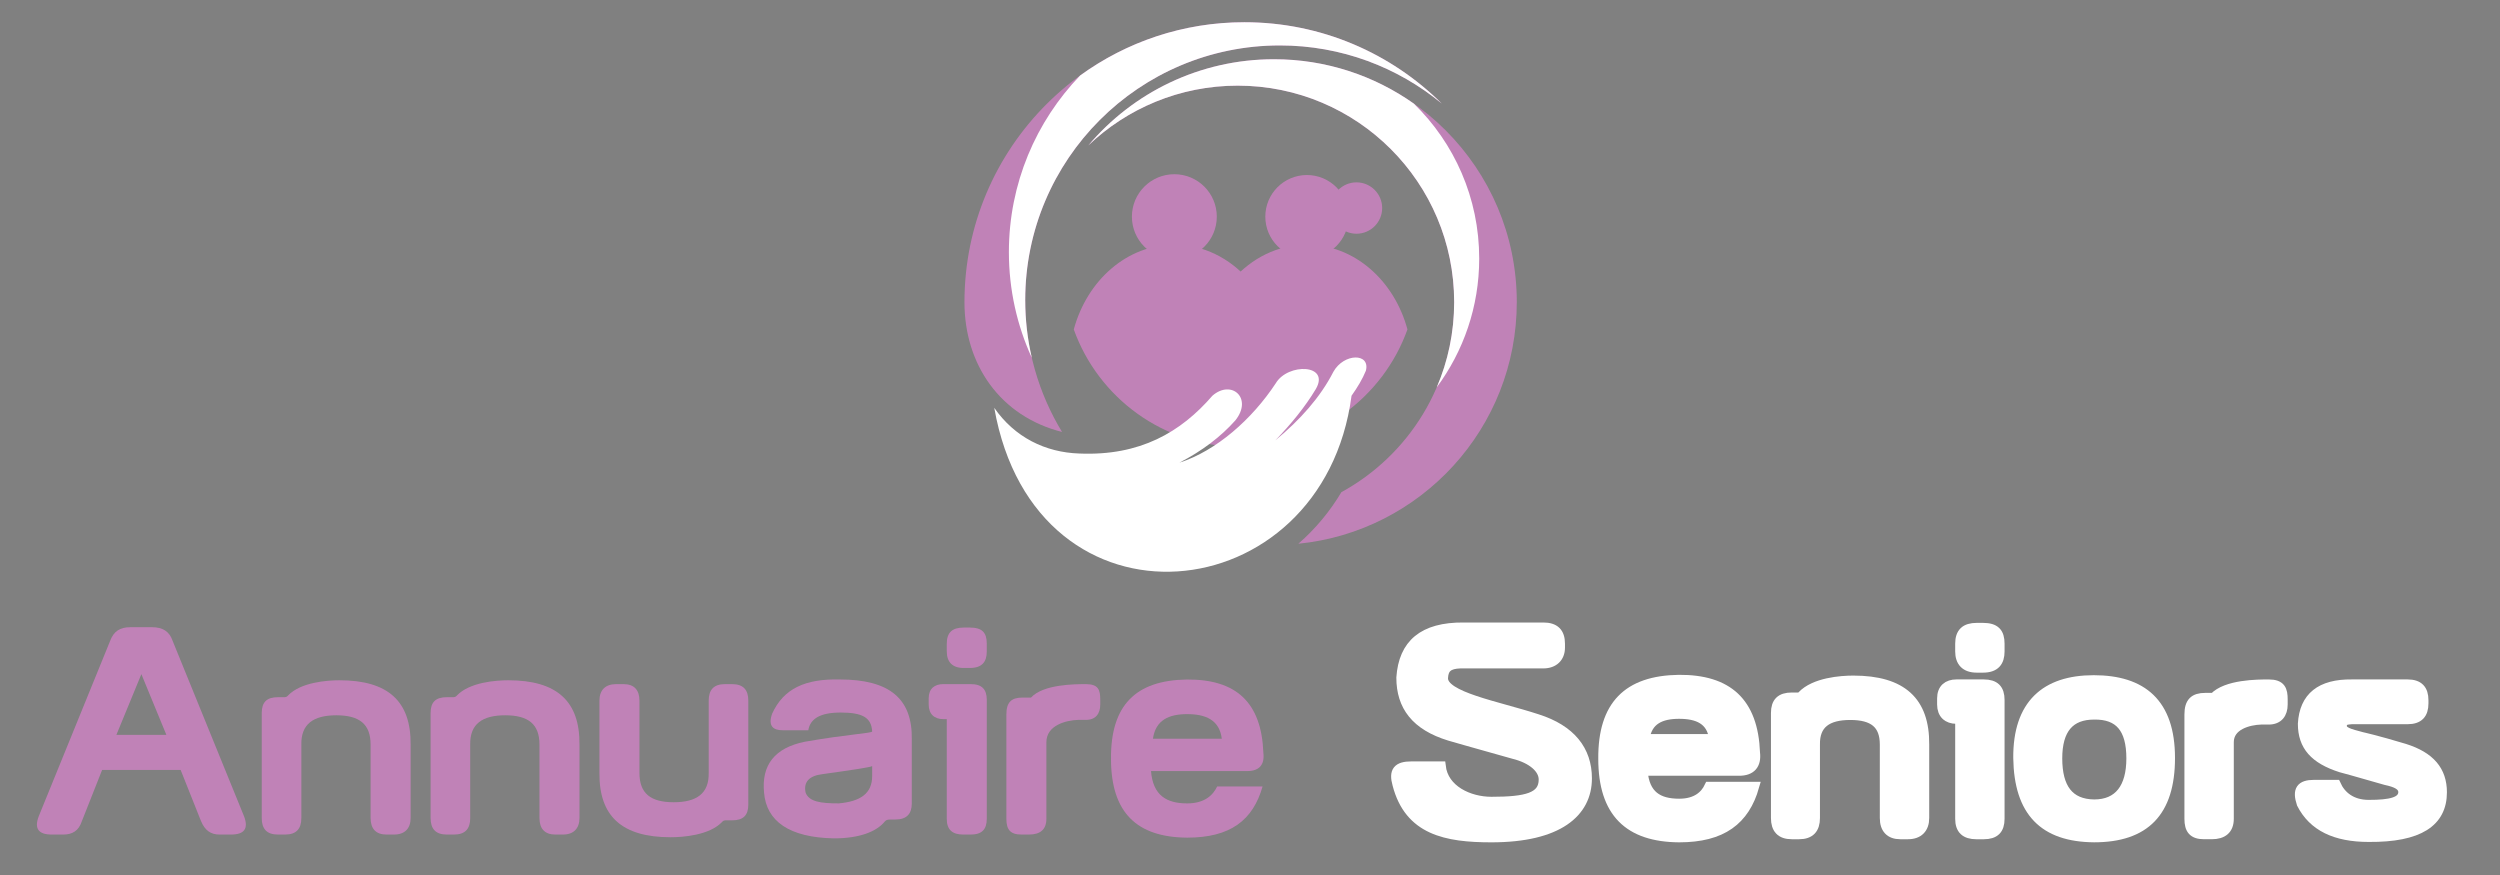 <?xml version="1.0" encoding="utf-8"?>
<!-- Generator: Adobe Illustrator 16.0.0, SVG Export Plug-In . SVG Version: 6.00 Build 0)  -->
<!DOCTYPE svg PUBLIC "-//W3C//DTD SVG 1.1 Tiny//EN" "http://www.w3.org/Graphics/SVG/1.1/DTD/svg11-tiny.dtd">
<svg version="1.1" baseProfile="tiny" id="Calque_1" xmlns:x="http://ns.adobe.com/Extensibility/1.0/" xmlns:i="http://ns.adobe.com/AdobeIllustrator/10.0/" xmlns:graph="http://ns.adobe.com/Graphs/1.0/"
	 xmlns="http://www.w3.org/2000/svg" xmlns:xlink="http://www.w3.org/1999/xlink" x="0px" y="0px" width="200px" height="70px"
	 viewBox="0 0 200 70" xml:space="preserve">
<rect x="0" y="0" width="200" height="70" fill="#808080" stroke="none"/>
<path fill="#C082B7" d="M93.948,19.574c4.649,0,8.417,4.312,8.417,9.63c0,2.513-0.84,4.799-2.219,6.515
	c-0.295,0.02-0.592,0.029-0.893,0.029h-0.008c-6.148-0.003-11.381-3.919-13.342-9.394C86.966,22.427,90.166,19.574,93.948,19.574"/>
<path fill="#C082B7" d="M93.948,13.937c1.874,0,3.396,1.521,3.396,3.396s-1.521,3.395-3.396,3.395s-3.396-1.52-3.396-3.395
	S92.073,13.937,93.948,13.937"/>
<path fill="#C082B7" d="M104.553,19.574c3.783,0,6.982,2.853,8.043,6.78c-1.961,5.475-7.191,9.391-13.342,9.394h-0.008
	c-0.3,0-0.597-0.012-0.892-0.029c-1.379-1.715-2.221-4.002-2.221-6.515C96.134,23.886,99.903,19.574,104.553,19.574"/>
<path fill="#C082B7" d="M108.52,14.588c-1.135,0-2.057,0.92-2.057,2.055c0,1.135,0.922,2.055,2.057,2.055
	c1.133,0,2.054-0.919,2.054-2.055C110.572,15.508,109.652,14.588,108.52,14.588"/>
<path fill="#C082B7" d="M104.553,14.002c-1.838,0-3.328,1.491-3.328,3.33s1.49,3.33,3.328,3.33c1.84,0,3.33-1.491,3.33-3.33
	S106.393,14.002,104.553,14.002"/>
<path fill="#C082B7" d="M101.916,4.739c-5.958,0-11.289,2.68-14.853,6.9c3.108-2.966,7.318-4.787,11.954-4.787
	c9.564,0,17.316,7.753,17.316,17.317c0,6.558-3.646,12.265-9.021,15.204c-0.914,1.531-2.061,2.926-3.446,4.127
	c9.813-0.979,17.477-9.26,17.477-19.331C121.344,13.438,112.646,4.739,101.916,4.739"/>
<path fill="#FFFFFF" d="M101.916,4.739c-5.958,0-11.289,2.68-14.853,6.9c3.108-2.966,7.318-4.787,11.954-4.787
	c9.564,0,17.316,7.753,17.316,17.317c0,2.421-0.496,4.727-1.396,6.82c2.136-2.879,3.4-6.445,3.4-10.306
	c0-4.856-2.002-9.245-5.223-12.39C109.953,6.055,106.088,4.739,101.916,4.739"/>
<path fill="#FFFFFF" d="M79.54,32.626c3.3,18.776,26.292,16.444,28.583-0.967c0.475-0.669,0.877-1.336,1.146-1.998
	c0.375-1.439-1.756-1.417-2.593,0.073c-1.051,2.055-2.67,3.858-4.651,5.497c1.291-1.336,2.393-2.697,3.233-4.094
	c1.189-2.015-2.225-2.119-3.198-0.473c-1.896,2.878-4.741,5.391-7.709,6.352c1.851-0.959,3.33-2.094,4.478-3.386
	c1.419-1.774-0.311-3.303-1.836-1.972c-2.521,2.914-5.789,4.831-10.65,4.624C83.627,36.191,81.179,34.99,79.54,32.626"/>
<path fill="#C082B7" d="M99.555,1.778c-12.37,0-22.398,10.027-22.398,22.397c0,4.983,2.854,9.132,7.807,10.382
	c-1.869-3.078-2.945-6.691-2.945-10.555c0-11.248,9.119-20.367,20.368-20.367c4.924,0,9.438,1.746,12.959,4.653
	C111.295,4.265,105.715,1.778,99.555,1.778"/>
<path fill="#FFFFFF" d="M99.555,1.778c-4.912,0-9.453,1.582-13.145,4.262c-3.528,3.662-5.699,8.642-5.699,14.128
	c0,3.018,0.657,5.881,1.834,8.457c-0.345-1.485-0.527-3.033-0.527-4.623c0-11.248,9.119-20.367,20.367-20.367
	c4.924,0,9.438,1.746,12.959,4.653C111.295,4.265,105.715,1.778,99.555,1.778"/>
<path fill="#C082B7" d="M8.17,61.594l-1.63,4.123c-0.247,0.739-0.739,1.047-1.478,1.047H4.139c-1.046,0-1.416-0.462-1.046-1.447
	l5.725-14.064c0.277-0.738,0.769-1.076,1.6-1.076h0.893h0.862c0.831,0,1.385,0.338,1.631,1.076l5.725,14.064
	c0.37,0.985,0,1.447-1.046,1.447H17.56c-0.708,0-1.169-0.338-1.478-1.076l-1.631-4.094H8.17z M13.311,58.792L11.31,53.93l-2,4.862
	H13.311z"/>
<path fill="#C082B7" d="M27.156,54.422c3.909,0,5.725,1.692,5.694,5.141v5.879c0,0.83-0.462,1.322-1.324,1.322H30.91
	c-0.831,0-1.262-0.462-1.262-1.322v-5.879c0-1.633-0.893-2.34-2.739-2.34c-1.847,0-2.832,0.707-2.801,2.34v5.879
	c0,0.86-0.4,1.322-1.293,1.322h-0.584c-0.893,0-1.292-0.462-1.292-1.322v-8.403c0-0.861,0.4-1.263,1.292-1.263h0.554
	c0.154,0,0.246-0.123,0.246-0.123C24.047,54.575,26.171,54.422,27.156,54.422z"/>
<path fill="#C082B7" d="M40.664,54.422c3.909,0,5.725,1.692,5.694,5.141v5.879c0,0.83-0.461,1.322-1.323,1.322h-0.616
	c-0.831,0-1.262-0.462-1.262-1.322v-5.879c0-1.633-0.893-2.34-2.739-2.34c-1.847,0-2.832,0.707-2.801,2.34v5.879
	c0,0.86-0.4,1.322-1.292,1.322H35.74c-0.893,0-1.292-0.462-1.292-1.322v-8.403c0-0.861,0.4-1.263,1.292-1.263h0.554
	c0.154,0,0.247-0.123,0.247-0.123C37.556,54.575,39.679,54.422,40.664,54.422z"/>
<path fill="#C082B7" d="M53.649,66.979c-3.909,0-5.725-1.691-5.694-5.14v-5.786c0-0.83,0.461-1.322,1.324-1.322h0.615
	c0.831,0,1.262,0.461,1.262,1.322v5.786c0,1.632,0.892,2.341,2.739,2.341s2.832-0.709,2.801-2.341v-5.786
	c0-0.861,0.4-1.322,1.292-1.322h0.585c0.893,0,1.292,0.461,1.292,1.322v8.311c0,0.861-0.4,1.262-1.292,1.262H58.02
	c-0.154,0-0.247,0.124-0.247,0.124C56.757,66.825,54.634,66.979,53.649,66.979z"/>
<path fill="#C082B7" d="M72.943,59.162v5.109c0,0.83-0.4,1.291-1.323,1.291h-0.4c-0.185,0-0.339,0.03-0.431,0.153
	c-0.677,0.832-2.062,1.354-4.063,1.354c-3.601-0.063-5.417-1.385-5.602-3.662c-0.215-2.217,0.862-3.57,3.232-4.063
	c3.508-0.617,5.417-0.679,5.417-0.832c-0.062-1.107-0.77-1.509-2.524-1.509c-1.631,0-2.432,0.493-2.585,1.416h-2.063
	c-0.676,0-1.2-0.276-0.83-1.323c0.923-2.031,2.677-2.802,5.417-2.738C71.128,54.359,73.005,55.868,72.943,59.162z M69.773,62.085
	c0,0,0-0.708,0-0.8c-0.093,0.092-1.57,0.309-3.971,0.646c-1.046,0.123-1.539,0.614-1.354,1.478c0.277,0.737,1.231,0.862,2.647,0.862
	C68.85,64.116,69.773,63.471,69.773,62.085z"/>
<path fill="#C082B7" d="M77.649,54.729c0.893,0,1.293,0.4,1.293,1.264v9.51c0,0.861-0.4,1.262-1.293,1.262h-0.585
	c-0.892,0-1.323-0.399-1.323-1.262v-7.973h-0.277c-0.708,0-1.169-0.399-1.169-1.17v-0.491c0-0.769,0.462-1.14,1.169-1.14H77.649z
	 M78.942,52.113c0,0.83-0.37,1.324-1.354,1.324h-0.492c-0.923,0-1.354-0.494-1.354-1.324v-0.615c0-0.893,0.431-1.293,1.354-1.293
	h0.492c0.985,0,1.354,0.4,1.354,1.293V52.113z"/>
<path fill="#C082B7" d="M82.48,55.807c0.985-1.076,3.54-1.076,4.401-1.076c0.985,0,1.139,0.461,1.139,1.229v0.399
	c0,0.74-0.369,1.231-1.139,1.231h-0.616c-0.985,0.03-2.554,0.431-2.554,1.785v6.125c0,0.86-0.492,1.263-1.385,1.263H81.71
	c-0.893,0-1.2-0.4-1.2-1.263V57.16c0-0.984,0.4-1.354,1.292-1.354H82.48L82.48,55.807z"/>
<path fill="#C082B7" d="M99.775,61.686h-7.694c0.154,1.938,1.231,2.586,2.893,2.586c1.385,0,2.062-0.646,2.4-1.354h3.632
	c-0.77,2.708-2.585,4.094-6.032,4.094c-4.032-0.03-6.094-2.001-6.094-6.31c-0.031-4.278,1.97-6.278,6.063-6.34
	c3.939-0.03,5.971,1.814,6.125,5.847C101.189,61.191,100.729,61.686,99.775,61.686z M94.974,57.13c-1.447,0-2.524,0.462-2.739,1.97
	c3.693,0,5.509,0,5.509,0C97.559,57.592,96.451,57.13,94.974,57.13z"/>
<path fill="#FFFFFF" stroke="#FFFFFF" stroke-width="0.75" stroke-miterlimit="10" d="M117.098,50.175h6.371
	c0.922,0,1.354,0.431,1.354,1.323v0.309c0,0.799-0.525,1.291-1.354,1.291h-6.648c-0.924,0.032-1.322,0.34-1.354,1.141
	c-0.063,1.478,4.309,2.216,7.51,3.263c2.709,0.86,4.002,2.522,4.002,4.771c0,2.738-2.31,4.739-7.664,4.739
	c-3.631,0-6.586-0.584-7.541-4.247c-0.308-1.078,0.031-1.478,1.141-1.478h2.368c0.217,1.907,2.247,2.831,4.032,2.831
	c2.802,0,4.156-0.338,4.156-1.754c0-0.861-0.894-1.662-2.4-2.031c-3.418-0.954-5.109-1.446-5.109-1.446
	c-2.709-0.831-3.879-2.399-3.879-4.679C112.266,51.527,113.834,50.145,117.098,50.175z"/>
<path fill="#FFFFFF" stroke="#FFFFFF" stroke-width="0.75" stroke-miterlimit="10" d="M139.13,61.686h-7.694
	c0.153,1.938,1.23,2.586,2.895,2.586c1.384,0,2.063-0.646,2.4-1.354h3.631c-0.77,2.708-2.586,4.094-6.031,4.094
	c-4.031-0.03-6.094-2.001-6.094-6.31c-0.031-4.278,1.97-6.278,6.063-6.34c3.939-0.03,5.971,1.814,6.126,5.847
	C140.545,61.191,140.083,61.686,139.13,61.686z M134.329,57.13c-1.446,0-2.524,0.462-2.74,1.97c3.693,0,5.511,0,5.511,0
	C136.914,57.592,135.807,57.13,134.329,57.13z"/>
<path fill="#FFFFFF" stroke="#FFFFFF" stroke-width="0.75" stroke-miterlimit="10" d="M148.268,54.422
	c3.909,0,5.725,1.692,5.694,5.141v5.879c0,0.83-0.462,1.322-1.325,1.322h-0.615c-0.828,0-1.262-0.462-1.262-1.322v-5.879
	c0-1.633-0.893-2.34-2.738-2.34c-1.847,0-2.83,0.707-2.801,2.34v5.879c0,0.86-0.4,1.322-1.293,1.322h-0.586
	c-0.893,0-1.291-0.462-1.291-1.322v-8.403c0-0.861,0.398-1.263,1.291-1.263h0.555c0.153,0,0.246-0.123,0.246-0.123
	C145.158,54.575,147.281,54.422,148.268,54.422z"/>
<path fill="#FFFFFF" stroke="#FFFFFF" stroke-width="0.75" stroke-miterlimit="10" d="M158.699,54.729
	c0.893,0,1.291,0.4,1.291,1.264v9.51c0,0.861-0.398,1.262-1.291,1.262h-0.586c-0.893,0-1.323-0.399-1.323-1.262v-7.973h-0.276
	c-0.707,0-1.17-0.399-1.17-1.17v-0.491c0-0.769,0.463-1.14,1.17-1.14H158.699z M159.99,52.113c0,0.83-0.369,1.324-1.354,1.324
	h-0.492c-0.924,0-1.354-0.494-1.354-1.324v-0.615c0-0.893,0.432-1.293,1.354-1.293h0.492c0.984,0,1.354,0.4,1.354,1.293V52.113z"/>
<path fill="#FFFFFF" stroke="#FFFFFF" stroke-width="0.75" stroke-miterlimit="10" d="M161.436,60.639
	c-0.031-4.277,2.187-6.248,6.063-6.248c3.879,0,6.126,1.848,6.126,6.248c0,4.34-2.031,6.371-6.096,6.371
	C163.497,66.979,161.496,64.948,161.436,60.639z M170.484,60.67c0-2.4-0.953-3.51-2.955-3.479c-1.938,0-2.924,1.139-2.924,3.479
	c0,2.369,0.922,3.632,2.924,3.662C169.499,64.332,170.484,63.009,170.484,60.67z"/>
<path fill="#FFFFFF" stroke="#FFFFFF" stroke-width="0.75" stroke-miterlimit="10" d="M177.1,55.807
	c0.984-1.076,3.539-1.076,4.401-1.076c0.983,0,1.138,0.461,1.138,1.229v0.399c0,0.74-0.369,1.231-1.138,1.231h-0.618
	c-0.984,0.03-2.554,0.431-2.554,1.785v6.125c0,0.86-0.493,1.263-1.386,1.263h-0.615c-0.893,0-1.199-0.4-1.199-1.263V57.16
	c0-0.984,0.398-1.354,1.292-1.354H177.1L177.1,55.807z"/>
<path fill="#FFFFFF" stroke="#FFFFFF" stroke-width="0.75" stroke-miterlimit="10" d="M188.145,54.729h4.463
	c0.894,0,1.293,0.432,1.293,1.293v0.246c0,0.861-0.399,1.293-1.293,1.293h-4.463c-0.431,0.03-0.707,0.062-0.769,0.432
	c-0.063,0.555,0.584,0.677,1.601,0.953c0,0,1.139,0.246,3.385,0.924c2.063,0.646,3.017,1.785,3.017,3.51
	c0,2.398-1.846,3.631-5.878,3.6c-2.678,0-4.462-0.86-5.387-2.677c-0.369-1.108-0.062-1.54,1.017-1.54h1.754
	c0.401,0.893,1.232,1.602,2.616,1.602c1.725,0,2.709-0.215,2.738-0.983c0-0.524-0.522-0.771-1.385-0.955
	c-2.432-0.707-3.602-1.015-3.602-1.015c-2.091-0.678-3.047-1.725-3.047-3.51C184.329,55.745,185.652,54.699,188.145,54.729z"/>
<path fill="#C082B7" d="M94.782,102.642c4.649,0,8.417,4.312,8.417,9.63c0,2.513-0.84,4.799-2.219,6.515
	c-0.295,0.02-0.592,0.029-0.894,0.029h-0.008c-6.148-0.003-11.381-3.919-13.342-9.394C87.8,105.494,91,102.642,94.782,102.642"/>
<path fill="#C082B7" d="M94.782,97.004c1.874,0,3.396,1.521,3.396,3.396s-1.521,3.395-3.396,3.395s-3.396-1.52-3.396-3.395
	S92.907,97.004,94.782,97.004"/>
<path fill="#C082B7" d="M105.387,102.642c3.783,0,6.982,2.853,8.043,6.78c-1.961,5.475-7.191,9.391-13.342,9.394h-0.008
	c-0.3,0-0.597-0.012-0.892-0.029c-1.379-1.715-2.221-4.002-2.221-6.515C96.968,106.953,100.736,102.642,105.387,102.642"/>
<path fill="#C082B7" d="M109.354,97.655c-1.135,0-2.057,0.92-2.057,2.056c0,1.135,0.922,2.055,2.057,2.055
	c1.133,0,2.054-0.92,2.054-2.055C111.406,98.575,110.486,97.655,109.354,97.655"/>
<path fill="#C082B7" d="M105.387,97.069c-1.838,0-3.328,1.491-3.328,3.33s1.49,3.33,3.328,3.33c1.84,0,3.33-1.491,3.33-3.33
	S107.227,97.069,105.387,97.069"/>
<path fill="#C082B7" d="M102.75,87.807c-5.958,0-11.289,2.68-14.853,6.9c3.108-2.967,7.318-4.787,11.954-4.787
	c9.564,0,17.316,7.752,17.316,17.316c0,6.559-3.646,12.265-9.021,15.204c-0.914,1.531-2.061,2.926-3.446,4.127
	c9.813-0.979,17.477-9.26,17.477-19.331C122.178,96.506,113.48,87.807,102.75,87.807"/>
<path fill="#4C276B" d="M102.75,87.807c-5.958,0-11.289,2.68-14.853,6.9c3.108-2.967,7.318-4.787,11.954-4.787
	c9.564,0,17.316,7.752,17.316,17.316c0,2.421-0.496,4.727-1.396,6.82c2.136-2.879,3.4-6.445,3.4-10.307
	c0-4.855-2.002-9.244-5.223-12.39C110.787,89.123,106.922,87.807,102.75,87.807"/>
<path fill="#4C276B" d="M80.374,115.693c3.3,18.776,26.292,16.444,28.583-0.967c0.475-0.669,0.877-1.336,1.146-1.998
	c0.375-1.439-1.756-1.417-2.593,0.072c-1.051,2.056-2.67,3.858-4.651,5.498c1.291-1.336,2.393-2.697,3.233-4.094
	c1.189-2.016-2.225-2.119-3.198-0.474c-1.896,2.878-4.741,5.391-7.709,6.352c1.851-0.959,3.33-2.094,4.478-3.386
	c1.419-1.773-0.311-3.303-1.836-1.972c-2.521,2.914-5.789,4.831-10.65,4.624C84.461,119.259,82.013,118.058,80.374,115.693"/>
<path fill="#C082B7" d="M100.389,84.846c-12.37,0-22.398,10.027-22.398,22.396c0,4.983,2.854,9.133,7.807,10.383
	c-1.869-3.078-2.945-6.691-2.945-10.556c0-11.248,9.119-20.367,20.368-20.367c4.924,0,9.438,1.746,12.959,4.653
	C112.129,87.332,106.549,84.846,100.389,84.846"/>
<path fill="#4C276B" d="M100.389,84.846c-4.912,0-9.453,1.582-13.145,4.262c-3.528,3.662-5.699,8.643-5.699,14.128
	c0,3.019,0.657,5.881,1.834,8.457c-0.345-1.485-0.527-3.033-0.527-4.623c0-11.248,9.119-20.367,20.367-20.367
	c4.924,0,9.438,1.746,12.959,4.653C112.129,87.332,106.549,84.846,100.389,84.846"/>
<g>
	<path fill="#C082B7" d="M9.004,144.661l-1.63,4.123c-0.247,0.739-0.739,1.047-1.478,1.047H4.973c-1.046,0-1.416-0.462-1.046-1.447
		l5.725-14.064c0.277-0.738,0.769-1.076,1.6-1.076h0.893h0.862c0.831,0,1.385,0.338,1.631,1.076l5.725,14.064
		c0.37,0.985,0,1.447-1.046,1.447h-0.923c-0.708,0-1.169-0.338-1.478-1.076l-1.631-4.094H9.004z M14.145,141.859l-2.001-4.862
		l-2,4.862H14.145z"/>
	<path fill="#C082B7" d="M27.99,137.489c3.909,0,5.725,1.692,5.694,5.141v5.879c0,0.83-0.462,1.322-1.324,1.322h-0.616
		c-0.831,0-1.262-0.462-1.262-1.322v-5.879c0-1.633-0.893-2.34-2.739-2.34c-1.847,0-2.832,0.707-2.801,2.34v5.879
		c0,0.86-0.4,1.322-1.293,1.322h-0.584c-0.893,0-1.292-0.462-1.292-1.322v-8.403c0-0.861,0.4-1.263,1.292-1.263h0.554
		c0.154,0,0.246-0.123,0.246-0.123C24.881,137.643,27.005,137.489,27.99,137.489z"/>
	<path fill="#C082B7" d="M41.498,137.489c3.909,0,5.725,1.692,5.694,5.141v5.879c0,0.83-0.461,1.322-1.323,1.322h-0.616
		c-0.831,0-1.262-0.462-1.262-1.322v-5.879c0-1.633-0.893-2.34-2.739-2.34c-1.847,0-2.832,0.707-2.801,2.34v5.879
		c0,0.86-0.4,1.322-1.292,1.322h-0.585c-0.893,0-1.292-0.462-1.292-1.322v-8.403c0-0.861,0.4-1.263,1.292-1.263h0.554
		c0.154,0,0.247-0.123,0.247-0.123C38.39,137.643,40.513,137.489,41.498,137.489z"/>
	<path fill="#C082B7" d="M54.483,150.046c-3.909,0-5.725-1.691-5.694-5.14v-5.786c0-0.83,0.461-1.322,1.324-1.322h0.615
		c0.831,0,1.262,0.461,1.262,1.322v5.786c0,1.632,0.892,2.341,2.739,2.341s2.832-0.709,2.801-2.341v-5.786
		c0-0.861,0.4-1.322,1.292-1.322h0.585c0.893,0,1.292,0.461,1.292,1.322v8.311c0,0.861-0.4,1.262-1.292,1.262h-0.553
		c-0.154,0-0.247,0.124-0.247,0.124C57.591,149.893,55.468,150.046,54.483,150.046z"/>
	<path fill="#C082B7" d="M73.777,142.229v5.109c0,0.83-0.4,1.291-1.323,1.291h-0.4c-0.185,0-0.339,0.03-0.431,0.153
		c-0.677,0.832-2.062,1.354-4.063,1.354c-3.601-0.063-5.417-1.385-5.602-3.662c-0.215-2.217,0.862-3.57,3.232-4.063
		c3.508-0.617,5.417-0.679,5.417-0.832c-0.062-1.107-0.77-1.509-2.524-1.509c-1.631,0-2.432,0.493-2.585,1.416h-2.063
		c-0.676,0-1.2-0.276-0.83-1.323c0.923-2.031,2.677-2.802,5.417-2.738C71.962,137.427,73.839,138.936,73.777,142.229z
		 M70.607,145.152c0,0,0-0.708,0-0.8c-0.093,0.092-1.57,0.309-3.971,0.646c-1.046,0.123-1.539,0.614-1.354,1.478
		c0.277,0.737,1.231,0.862,2.647,0.862C69.684,147.184,70.607,146.538,70.607,145.152z"/>
	<path fill="#C082B7" d="M78.483,137.796c0.893,0,1.293,0.4,1.293,1.264v9.51c0,0.861-0.4,1.262-1.293,1.262h-0.585
		c-0.892,0-1.323-0.399-1.323-1.262v-7.973h-0.277c-0.708,0-1.169-0.399-1.169-1.17v-0.491c0-0.769,0.462-1.14,1.169-1.14H78.483z
		 M79.776,135.181c0,0.83-0.37,1.324-1.354,1.324H77.93c-0.923,0-1.354-0.494-1.354-1.324v-0.615c0-0.893,0.431-1.293,1.354-1.293
		h0.492c0.985,0,1.354,0.4,1.354,1.293V135.181z"/>
	<path fill="#C082B7" d="M83.314,138.874c0.985-1.076,3.54-1.076,4.401-1.076c0.985,0,1.139,0.461,1.139,1.229v0.399
		c0,0.74-0.369,1.231-1.139,1.231h-0.616c-0.985,0.03-2.554,0.431-2.554,1.785v6.125c0,0.86-0.492,1.263-1.385,1.263h-0.616
		c-0.893,0-1.2-0.4-1.2-1.263v-8.341c0-0.984,0.4-1.354,1.292-1.354H83.314L83.314,138.874z"/>
	<path fill="#C082B7" d="M100.609,144.753h-7.694c0.154,1.938,1.231,2.586,2.893,2.586c1.385,0,2.062-0.646,2.4-1.354h3.632
		c-0.77,2.708-2.585,4.094-6.032,4.094c-4.032-0.03-6.094-2.001-6.094-6.31c-0.031-4.278,1.97-6.278,6.063-6.34
		c3.939-0.03,5.971,1.814,6.125,5.847C102.023,144.259,101.563,144.753,100.609,144.753z M95.808,140.197
		c-1.447,0-2.524,0.462-2.739,1.97c3.693,0,5.509,0,5.509,0C98.393,140.659,97.285,140.197,95.808,140.197z"/>
	<path fill="#4C276B" stroke="#4C276B" stroke-width="0.75" stroke-miterlimit="10" d="M117.932,133.242h6.371
		c0.922,0,1.354,0.431,1.354,1.323v0.309c0,0.799-0.525,1.291-1.354,1.291h-6.648c-0.924,0.032-1.322,0.34-1.354,1.141
		c-0.063,1.478,4.309,2.216,7.51,3.263c2.709,0.86,4.002,2.522,4.002,4.771c0,2.738-2.31,4.739-7.664,4.739
		c-3.631,0-6.586-0.584-7.541-4.247c-0.308-1.078,0.031-1.478,1.141-1.478h2.368c0.217,1.907,2.247,2.831,4.032,2.831
		c2.802,0,4.156-0.338,4.156-1.754c0-0.861-0.894-1.662-2.4-2.031c-3.418-0.954-5.109-1.446-5.109-1.446
		c-2.709-0.831-3.879-2.399-3.879-4.679C113.1,134.595,114.668,133.212,117.932,133.242z"/>
	<path fill="#4C276B" stroke="#4C276B" stroke-width="0.75" stroke-miterlimit="10" d="M139.964,144.753h-7.694
		c0.153,1.938,1.23,2.586,2.895,2.586c1.384,0,2.063-0.646,2.4-1.354h3.631c-0.77,2.708-2.586,4.094-6.031,4.094
		c-4.031-0.03-6.094-2.001-6.094-6.31c-0.031-4.278,1.97-6.278,6.063-6.34c3.939-0.03,5.971,1.814,6.126,5.847
		C141.379,144.259,140.917,144.753,139.964,144.753z M135.163,140.197c-1.446,0-2.524,0.462-2.74,1.97c3.693,0,5.511,0,5.511,0
		C137.748,140.659,136.641,140.197,135.163,140.197z"/>
	<path fill="#4C276B" stroke="#4C276B" stroke-width="0.75" stroke-miterlimit="10" d="M149.102,137.489
		c3.909,0,5.725,1.692,5.694,5.141v5.879c0,0.83-0.462,1.322-1.325,1.322h-0.615c-0.828,0-1.262-0.462-1.262-1.322v-5.879
		c0-1.633-0.893-2.34-2.738-2.34c-1.847,0-2.83,0.707-2.801,2.34v5.879c0,0.86-0.4,1.322-1.293,1.322h-0.586
		c-0.893,0-1.291-0.462-1.291-1.322v-8.403c0-0.861,0.398-1.263,1.291-1.263h0.555c0.153,0,0.246-0.123,0.246-0.123
		C145.992,137.643,148.115,137.489,149.102,137.489z"/>
	<path fill="#4C276B" stroke="#4C276B" stroke-width="0.75" stroke-miterlimit="10" d="M159.533,137.796
		c0.893,0,1.291,0.4,1.291,1.264v9.51c0,0.861-0.398,1.262-1.291,1.262h-0.586c-0.893,0-1.323-0.399-1.323-1.262v-7.973h-0.276
		c-0.707,0-1.17-0.399-1.17-1.17v-0.491c0-0.769,0.463-1.14,1.17-1.14H159.533z M160.824,135.181c0,0.83-0.369,1.324-1.354,1.324
		h-0.492c-0.924,0-1.354-0.494-1.354-1.324v-0.615c0-0.893,0.432-1.293,1.354-1.293h0.492c0.984,0,1.354,0.4,1.354,1.293V135.181z"
		/>
	<path fill="#4C276B" stroke="#4C276B" stroke-width="0.75" stroke-miterlimit="10" d="M162.27,143.706
		c-0.031-4.277,2.187-6.248,6.063-6.248c3.879,0,6.126,1.848,6.126,6.248c0,4.34-2.031,6.371-6.096,6.371
		C164.331,150.046,162.33,148.016,162.27,143.706z M171.318,143.737c0-2.4-0.953-3.51-2.955-3.479c-1.938,0-2.924,1.139-2.924,3.479
		c0,2.369,0.922,3.632,2.924,3.662C170.333,147.399,171.318,146.076,171.318,143.737z"/>
	<path fill="#4C276B" stroke="#4C276B" stroke-width="0.75" stroke-miterlimit="10" d="M177.934,138.874
		c0.984-1.076,3.539-1.076,4.401-1.076c0.983,0,1.138,0.461,1.138,1.229v0.399c0,0.74-0.369,1.231-1.138,1.231h-0.618
		c-0.984,0.03-2.554,0.431-2.554,1.785v6.125c0,0.86-0.493,1.263-1.386,1.263h-0.615c-0.893,0-1.199-0.4-1.199-1.263v-8.341
		c0-0.984,0.398-1.354,1.292-1.354H177.934L177.934,138.874z"/>
	<path fill="#4C276B" stroke="#4C276B" stroke-width="0.75" stroke-miterlimit="10" d="M188.979,137.796h4.463
		c0.894,0,1.293,0.432,1.293,1.293v0.246c0,0.861-0.399,1.293-1.293,1.293h-4.463c-0.431,0.03-0.707,0.062-0.769,0.432
		c-0.063,0.555,0.584,0.677,1.601,0.953c0,0,1.139,0.246,3.385,0.924c2.063,0.646,3.017,1.785,3.017,3.51
		c0,2.398-1.846,3.631-5.878,3.6c-2.678,0-4.462-0.86-5.387-2.677c-0.369-1.108-0.062-1.54,1.017-1.54h1.754
		c0.401,0.893,1.232,1.602,2.616,1.602c1.725,0,2.709-0.215,2.738-0.983c0-0.524-0.522-0.771-1.385-0.955
		c-2.432-0.707-3.602-1.015-3.602-1.015c-2.091-0.678-3.047-1.725-3.047-3.51C185.163,138.813,186.486,137.767,188.979,137.796z"/>
</g>
</svg>
